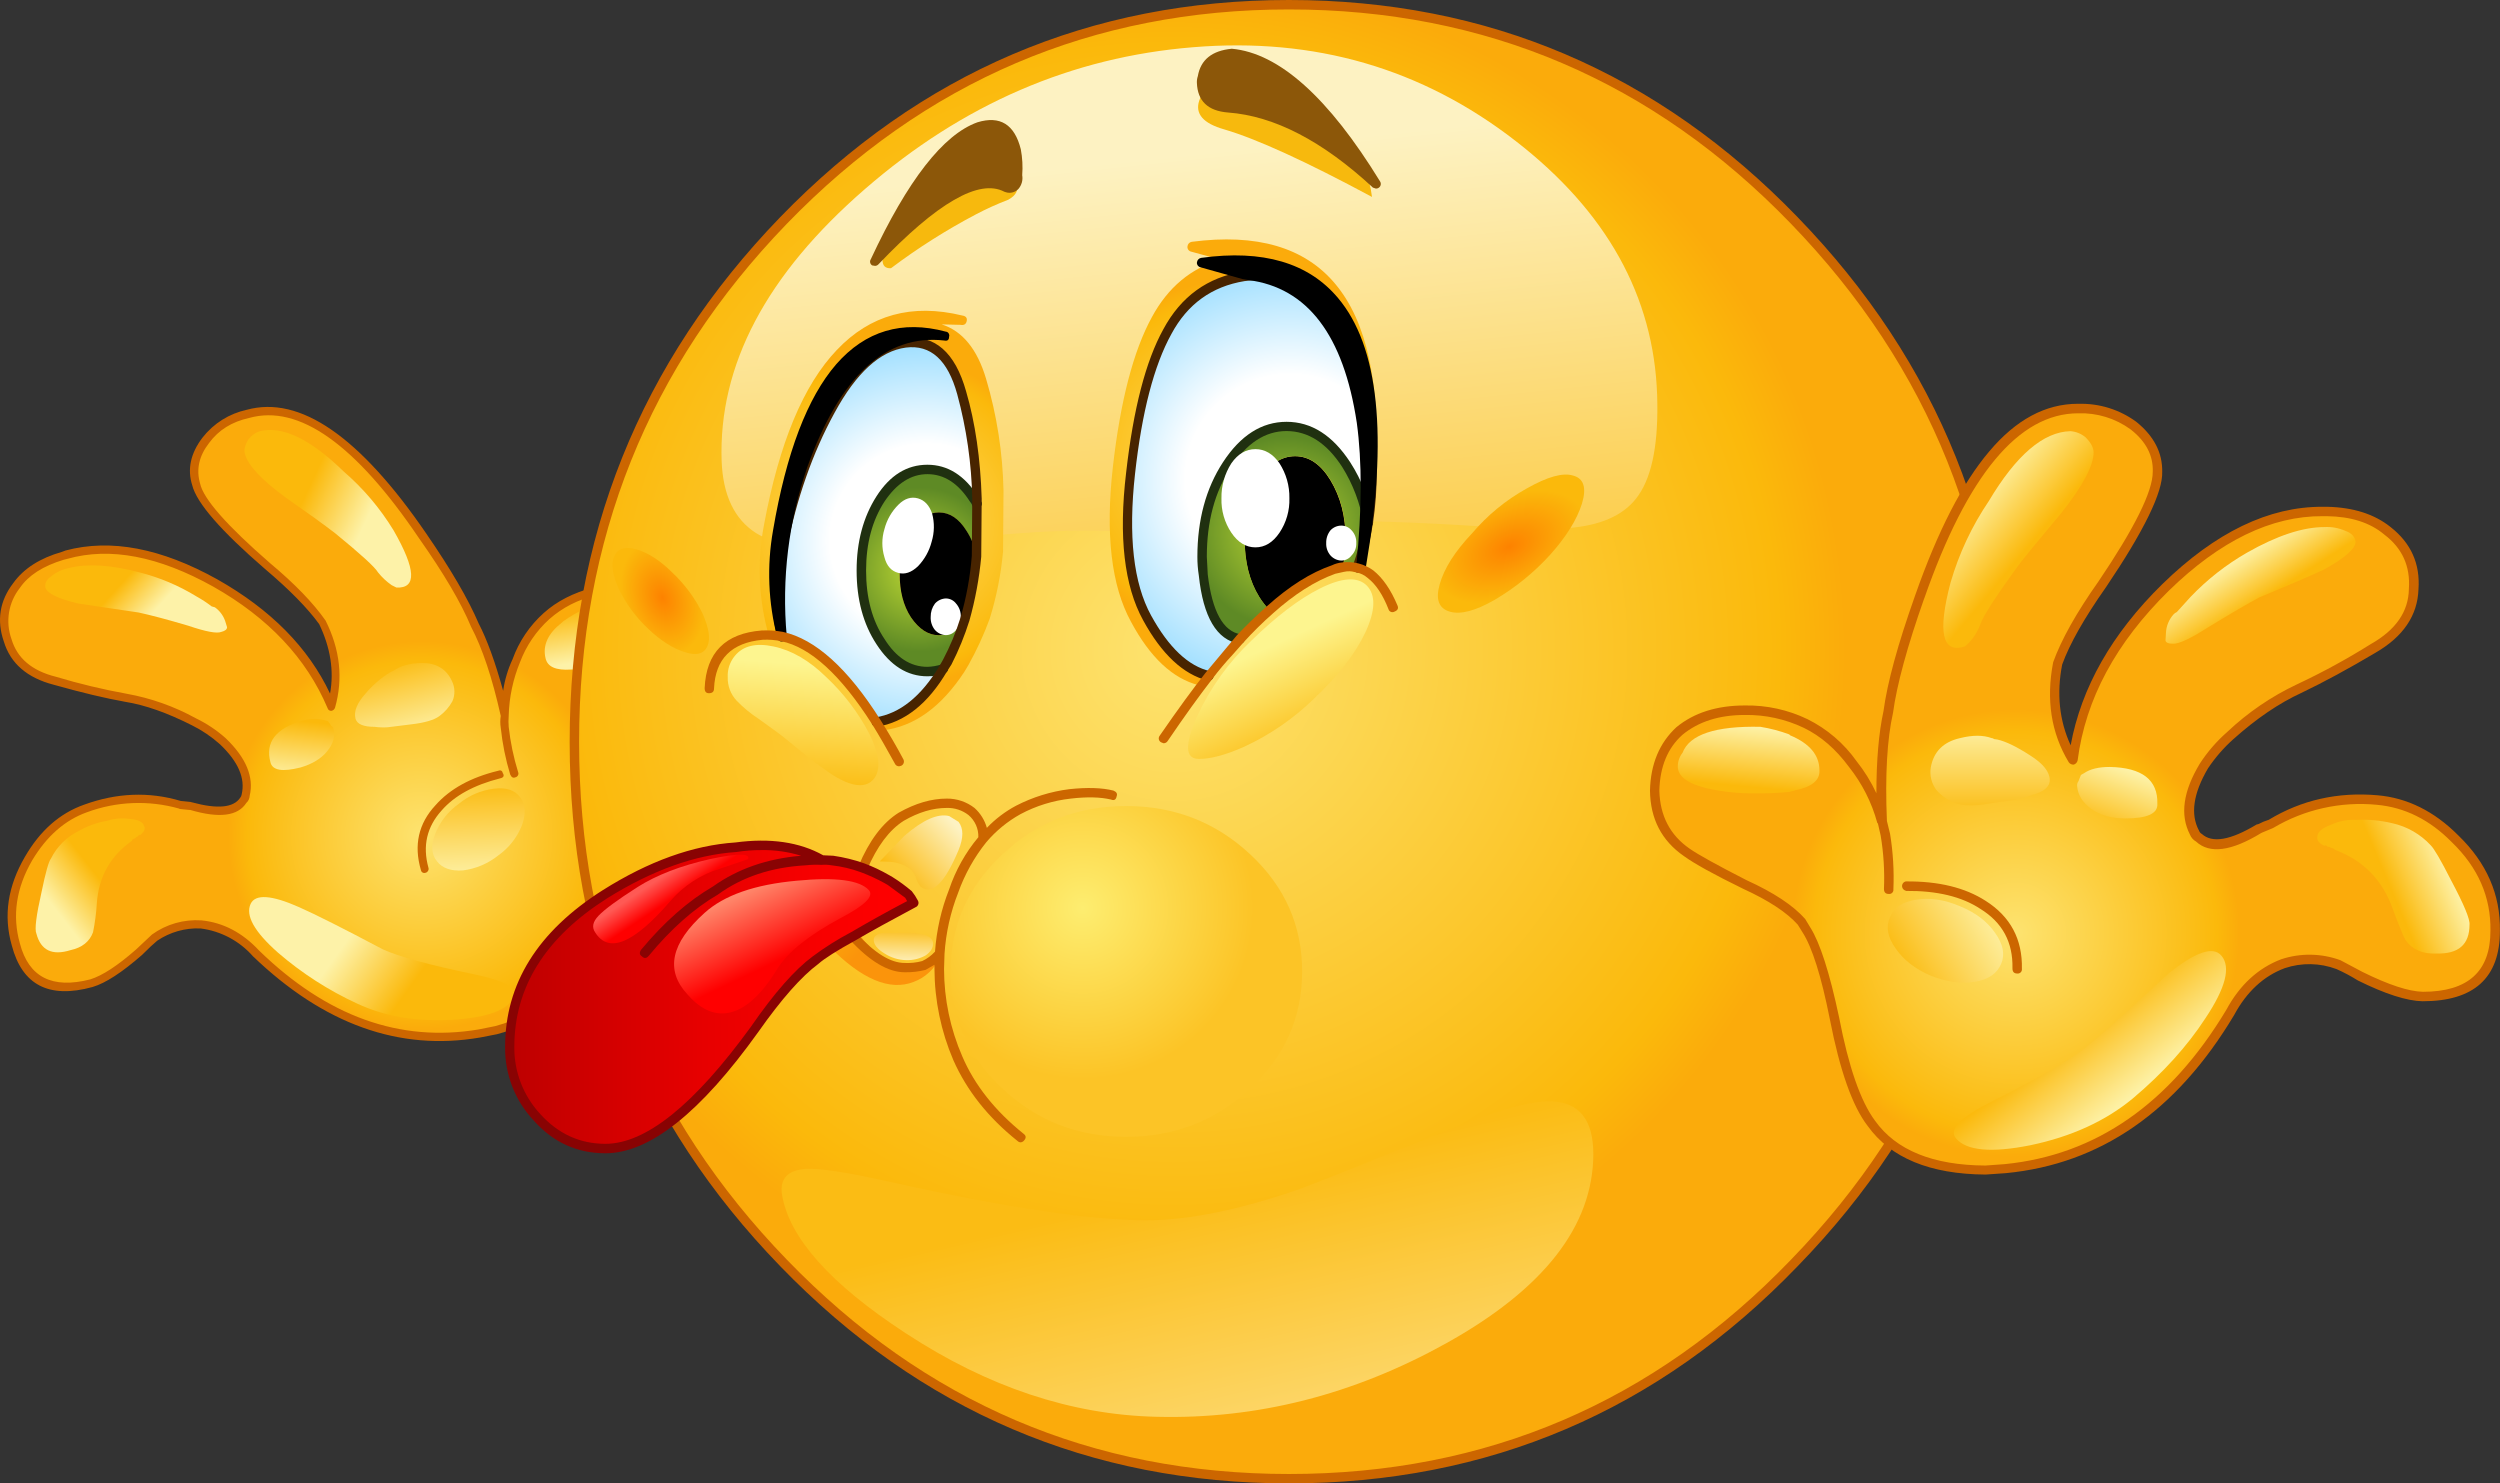 <?xml version="1.0" encoding="iso-8859-1"?>
<!-- Generator: Adobe Illustrator 20.1.0, SVG Export Plug-In . SVG Version: 6.00 Build 0)  -->
<svg version="1.0" id="Layer_1" xmlns="http://www.w3.org/2000/svg" xmlns:xlink="http://www.w3.org/1999/xlink" x="0px" y="0px"
	 viewBox="0 0 974.53 578.24" enable-background="new 0 0 974.53 578.24" xml:space="preserve">
<rect x="0" y="0" width="974.53" height="578.24" fill="#333333" stroke="none"/>
<title>emoji2_0013</title>
<radialGradient id="SVGID_1_" cx="767.324" cy="484.348" r="20.54" gradientTransform="matrix(-3.55 0.95 -0.95 -3.56 3348.56 1320.98)" gradientUnits="userSpaceOnUse">
	<stop  offset="0" style="stop-color:#FDE370"/>
	<stop  offset="0.9" style="stop-color:#FBB90B"/>
	<stop  offset="1" style="stop-color:#FBAB0B"/>
</radialGradient>
<path fill="url(#SVGID_1_)" d="M254.81,231.59c-6.867-3.067-14.533-3.433-23-1.1c-6.949,1.726-13.394,5.066-18.81,9.75
	c-5.303,4.696-9.349,10.643-11.77,17.3c-2.851,6.768-4.411,14.009-4.6,21.35c-3.433-15.093-7.297-26.813-11.59-35.16
	c-3.927-9.453-10.733-21.05-20.42-34.79c-25.147-37.187-47.777-53.08-67.89-47.68c-6.577,1.453-12.436,5.165-16.56,10.49
	c-4.113,5.5-5.387,11.21-3.82,17.13c1.72,6.627,10.98,17.243,27.78,31.85c9.447,7.733,16.623,14.973,21.53,21.72
	c5.393,11.413,6.56,22.413,3.5,33c-8.22-19.64-23.307-35.64-45.26-48c-21.467-12.153-40.8-15.82-58-11l-1.47,0.37
	c-8.34,2.453-14.34,6.32-18,11.6c-4.907,6.38-6.073,13.497-3.5,21.35c2.333,7.733,8.467,13.01,18.4,15.83
	c9.933,2.82,19.133,5.03,27.6,6.63c8.093,1.227,16.987,4.293,26.68,9.2c4.059,2.007,7.832,4.546,11.22,7.55
	c7.48,7.333,10.48,14.39,9,21.17c-0.2,0.746-0.577,1.432-1.1,2c-2.947,4.667-9.753,5.403-20.42,2.21l-4.23-0.55
	c-12-3.433-24.267-2.943-36.8,1.47c-9.073,3.333-16.433,9.837-22.08,19.51c-6.5,11.167-8.167,22.337-5,33.51
	c3.68,14.233,13.493,19.267,29.44,15.1c5.027-1.593,11.22-5.643,18.58-12.15l5.89-5.52c5.306-3.742,11.73-5.559,18.21-5.15
	c8,0.733,15.177,4.477,21.53,11.23c26.98,26,55.98,36.37,87,31.11l6.62-1.1c17.413-4.907,28.453-13.373,33.12-25.4
	c3.187-7.487,4.107-20.007,2.76-37.56c-0.86-14.853-0.37-25.287,1.47-31.3l0.74-2.76c2.947-5.767,8.097-11.533,15.45-17.3
	c7.48-6.627,12.813-11.843,16-15.65c5.64-6.507,7.357-14.173,5.15-23C265.76,240.657,261.31,234.903,254.81,231.59z"/>
<path fill="#CC6600" d="M264.38,272.83c5.887-6.993,7.667-15.153,5.34-24.48c-2.333-8.593-7.057-14.67-14.17-18.23
	c-6.993-3.067-15.087-3.433-24.28-1.1c-7.847,2.087-14.287,5.4-19.32,9.94c-5.476,4.901-9.648,11.087-12.14,18
	c-1.823,3.908-3.063,8.062-3.68,12.33c-3.067-11.167-6.257-19.943-9.57-26.33c-4.047-9.453-10.853-21.12-20.42-35
	c-25.88-37.8-49.183-53.877-69.91-48.23c-6.858,1.482-12.978,5.325-17.29,10.86c-4.667,6.133-6,12.33-4,18.59
	c1.72,6.873,11.163,17.733,28.33,32.58c9.567,8.1,16.62,15.28,21.16,21.54c4.413,9.207,5.823,18.227,4.23,27.06
	c-8.46-17.92-23.127-32.77-44-44.55c-21.833-12.153-41.52-15.897-59.06-11.23l-1.47,0.55c-8.587,2.453-14.903,6.503-18.95,12.15
	c-5.293,6.92-6.53,14.493-3.71,22.72c2.58,8.593,9.09,14.24,19.53,16.94c10.913,3.067,20.173,5.277,27.78,6.63
	c7.727,1.227,16.433,4.293,26.12,9.2c3.928,1.96,7.576,4.435,10.85,7.36c7.113,6.753,9.933,13.257,8.46,19.51
	c-0.043,0.477-0.235,0.929-0.55,1.29c-2.573,3.927-8.83,4.54-18.77,1.84l-0.74-0.18l-3.68-0.37c-12.387-3.68-24.96-3.19-37.72,1.47
	c-9.447,3.333-17.113,10.083-23,20.25c-6.747,11.533-8.463,23.07-5.15,34.61c4.047,15.467,14.533,20.867,31.46,16.2
	c5.027-1.473,11.467-5.647,19.32-12.52c2.573-2.58,4.537-4.42,5.89-5.52c4.982-3.374,10.919-5.054,16.93-4.79
	c7.903,1.009,15.165,4.871,20.42,10.86c27.593,26.507,57.09,37.06,88.49,31.66l6.62-1.29c18.153-4.907,29.62-13.683,34.4-26.33
	c3.067-7.487,4.047-20.19,2.94-38.11c-0.86-14.607-0.37-24.853,1.47-30.74l0.74-2.95c2.573-5.033,7.48-10.493,14.72-16.38
	c8-6.993,13.457-12.27,16.37-15.83 M232.17,232.13c8.22-2.333,15.517-2.027,21.89,0.92c6.133,2.947,10.303,8.347,12.51,16.2
	c2.2,7.495,0.482,15.593-4.57,21.55c-2.573,3.067-7.907,8.16-16,15.28c-7.847,6.507-13.06,12.46-15.64,17.86l-0.92,3.31
	c-2.087,6-2.577,16.553-1.47,31.66c1.107,17.333,0.187,29.607-2.76,36.82c-4.427,11.42-15.163,19.51-32.21,24.27l-6.44,1.29
	c-30.667,5.153-59.183-5.093-85.55-30.74c-6.5-6.993-13.983-10.92-22.45-11.78c-6.887-0.47-13.721,1.483-19.32,5.52L53.17,370
	c-7.233,6.38-13.233,10.307-18,11.78c-14.84,3.807-23.977-0.86-27.41-14c-3.067-10.8-1.473-21.6,4.78-32.4
	c5.64-9.427,12.743-15.673,21.31-18.74c11.503-4.273,24.066-4.788,35.88-1.47l0.37,0.18l3.68,0.37h0.37
	c11.287,3.333,18.583,2.413,21.89-2.76c0.789-0.705,1.255-1.702,1.29-2.76c1.72-7.333-1.407-14.82-9.38-22.46
	c-3.488-3.106-7.393-5.711-11.6-7.74c-8.418-4.64-17.539-7.873-27-9.57c-9.317-1.692-18.531-3.905-27.6-6.63
	c-9.333-2.333-15.097-7.243-17.29-14.73c-2.399-6.745-1.164-14.249,3.27-19.87c3.333-4.907,9.037-8.573,17.11-11l1.47-0.37
	c16.56-4.667,35.51-1.047,56.85,10.86c21.467,12.153,36.307,27.923,44.52,47.31c0.162,0.672,0.779,1.134,1.47,1.1
	c0.701-0.103,1.277-0.608,1.47-1.29c3.187-11.293,1.96-22.583-3.68-33.87c-4.787-6.873-12.023-14.36-21.71-22.46
	C88.41,204.847,79.333,194.523,78,188.51c-1.593-5.52-0.427-10.797,3.5-15.83c3.68-5.033,8.893-8.287,15.64-9.76
	c19.38-5.4,41.457,10.247,66.23,46.94c9.687,13.747,16.433,25.223,20.24,34.43c4.413,8.347,8.277,19.943,11.59,34.79
	c-0.245,1.524-0.245,3.076,0,4.6c0.645,6.18,1.877,12.284,3.68,18.23c0.493,1.107,1.16,1.473,2,1.1
	c0.799-0.145,1.329-0.909,1.185-1.708c-0.018-0.1-0.046-0.198-0.085-0.292c-1.785-5.76-3.017-11.677-3.68-17.67
	c-0.124-1.407-0.124-2.823,0-4.23v-0.21c0.201-7.144,1.699-14.192,4.42-20.8c2.42-6.41,6.331-12.151,11.41-16.75
	c5.131-4.532,11.322-7.696,18-9.2 M196.07,301.55c-0.247-1.107-0.86-1.473-1.84-1.1c-10.667,2.58-18.823,7.06-24.47,13.44
	c-6.62,7.12-8.52,15.527-5.7,25.22c0.077,0.736,0.737,1.27,1.473,1.192c0.126-0.013,0.25-0.044,0.367-0.092
	c0.831-0.204,1.34-1.043,1.136-1.874c-0.01-0.042-0.023-0.084-0.036-0.126c-2.333-8.467-0.617-15.893,5.15-22.28
	c5.027-5.767,12.63-9.94,22.81-12.52c1.267-0.273,1.653-0.893,1.16-1.86L196.07,301.55z"/>
<linearGradient id="SVGID_2_" gradientUnits="userSpaceOnUse" x1="759.995" y1="555.375" x2="757.745" y2="546.975" gradientTransform="matrix(3.68 0 0 3.68 -2635.33 -1756.09)">
	<stop  offset="0" style="stop-color:#FDF2A8"/>
	<stop  offset="1" style="stop-color:#FBB90B"/>
</linearGradient>
<path fill="url(#SVGID_2_)" d="M153.81,261.23l-1.84,0.92c-3.528,2.196-6.693,4.929-9.38,8.1c-3.433,3.807-4.767,7.12-4,9.94
	c0.613,2.087,3.067,3.13,7.36,3.13c1.707,0.227,3.432,0.287,5.15,0.18l8.83-1.1c5.52-0.613,9.323-1.717,11.41-3.31
	c2.055-1.525,3.76-3.472,5-5.71c1.119-2.536,1.053-5.438-0.18-7.92c-2.207-4.787-6.207-7.12-12-7
	C159.713,258.587,156.263,259.51,153.81,261.23z"/>
<linearGradient id="SVGID_3_" gradientUnits="userSpaceOnUse" x1="780.437" y1="546.816" x2="779.487" y2="541.286" gradientTransform="matrix(3.68 0 0 3.68 -2635.33 -1756.09)">
	<stop  offset="0" style="stop-color:#FDF2A8"/>
	<stop  offset="1" style="stop-color:#FBB90B"/>
</linearGradient>
<path fill="url(#SVGID_3_)" d="M222.61,261h1.84c2.453-0.367,6.257-1.227,11.41-2.58c5.287-1.41,10.406-3.384,15.27-5.89
	c5.767-3.333,8.22-6.523,7.36-9.57c-0.402-1.638-1.382-3.077-2.76-4.05c-3.8-5.28-13-5.833-27.6-1.66
	c-3.055,1.351-5.955,3.027-8.65,5l-0.37,0.37c-5.52,4.293-7.667,8.96-6.44,14C213.41,259.94,216.723,261.4,222.61,261z"/>
<linearGradient id="SVGID_4_" gradientUnits="userSpaceOnUse" x1="747.678" y1="559.816" x2="748.308" y2="553.615" gradientTransform="matrix(3.68 0 0 3.68 -2635.33 -1756.09)">
	<stop  offset="0" style="stop-color:#FDF2A8"/>
	<stop  offset="1" style="stop-color:#FBB90B"/>
</linearGradient>
<path fill="url(#SVGID_4_)" d="M117.2,299.15c4.54-1.333,7.973-3.42,10.3-6.26c2.327-2.84,3.187-5.663,2.58-8.47
	c-0.067-0.604-0.406-1.145-0.92-1.47c-0.733-1.107-1.163-1.72-1.29-1.84l-1.29-0.37c-2.906-0.734-5.956-0.672-8.83,0.18
	c-10.3,3.067-14.41,8.467-12.33,16.2C106.153,300.313,110.08,300.99,117.2,299.15z"/>
<linearGradient id="SVGID_5_" gradientUnits="userSpaceOnUse" x1="754.893" y1="532.395" x2="748.563" y2="529.465" gradientTransform="matrix(3.68 0 0 3.68 -2635.33 -1756.09)">
	<stop  offset="0" style="stop-color:#FDF2A8"/>
	<stop  offset="1" style="stop-color:#FBB90B"/>
</linearGradient>
<path fill="url(#SVGID_5_)" d="M96.77,171.39c-1.333,2.207-1.763,4.047-1.29,5.52c1.107,4.42,6.44,10.127,16,17.12
	c8.46,5.893,14.837,10.497,19.13,13.81c9.933,8.1,15.513,13.193,16.74,15.28c1.53,1.915,3.329,3.599,5.34,5l1.84,0.92
	c8,0.367,7.633-7.06-1.1-22.28c-5.26-8.637-11.839-16.398-19.5-23c-13-12.667-23.917-17.883-32.75-15.65
	C99.409,168.726,97.87,169.871,96.77,171.39z"/>
<linearGradient id="SVGID_6_" gradientUnits="userSpaceOnUse" x1="732.01" y1="542.458" x2="728.63" y2="539.388" gradientTransform="matrix(3.68 0 0 3.68 -2635.33 -1756.09)">
	<stop  offset="0" style="stop-color:#FDF2A8"/>
	<stop  offset="1" style="stop-color:#FBB90B"/>
</linearGradient>
<path fill="url(#SVGID_6_)" d="M20.06,224.59c-1.84,1.227-2.637,2.7-2.39,4.42c0.733,2.333,5.027,4.42,12.88,6.26l23.55,3.5
	c5.027,1.107,11.467,2.823,19.32,5.15c6.867,2.333,11.16,3.13,12.88,2.39c1.473-0.367,2.21-0.98,2.21-1.84l-0.74-2.39
	c-0.745-2.153-2.143-4.02-4-5.34l-1.29-0.37c-1.858-1.443-3.828-2.738-5.89-3.87c-6.902-4.239-14.407-7.405-22.26-9.39
	c-11.16-2.947-20.36-3.5-27.6-1.66C24.28,221.926,21.988,223.005,20.06,224.59z"/>
<linearGradient id="SVGID_7_" gradientUnits="userSpaceOnUse" x1="721.873" y1="573.375" x2="726.343" y2="569.895" gradientTransform="matrix(3.68 0 0 3.68 -2635.33 -1756.09)">
	<stop  offset="0" style="stop-color:#FDF2A8"/>
	<stop  offset="1" style="stop-color:#FBB90B"/>
</linearGradient>
<path fill="url(#SVGID_7_)" d="M50.41,319.22c-2.902-0.418-5.861-0.165-8.65,0.74c-3.95,0.67-7.749,2.038-11.22,4.04
	c-4.629,2.297-8.377,6.049-10.67,10.68c-0.86,0.98-2.087,5.337-3.68,13.07c-2.087,9.207-2.753,14.607-2,16.2
	c1.72,6.507,6.137,8.653,13.25,6.44c4.54-0.98,7.483-3.313,8.83-7c0.751-3.705,1.242-7.457,1.47-11.23
	c0.733-10.433,5.333-18.593,13.8-24.48l-0.18-0.18l0.74-0.55l0.55-0.18l0.55-0.55c0.347,0.019,0.658-0.212,0.74-0.55
	c0.367-0.247,0.613-0.307,0.74-0.18c1.593-1.333,2.083-2.5,1.47-3.5C55.757,320.39,53.843,319.467,50.41,319.22z"/>
<linearGradient id="SVGID_8_" gradientUnits="userSpaceOnUse" x1="766.967" y1="570.347" x2="766.647" y2="559.897" gradientTransform="matrix(3.68 0 0 3.68 -2635.33 -1756.09)">
	<stop  offset="0" style="stop-color:#FDF2A8"/>
	<stop  offset="1" style="stop-color:#FBB90B"/>
</linearGradient>
<path fill="url(#SVGID_8_)" d="M169.63,325.11c-1.72,4.42-1.473,7.98,0.74,10.68c2.087,2.667,5.46,3.833,10.12,3.5
	c5.055-0.654,9.831-2.693,13.8-5.89c4.154-2.942,7.352-7.038,9.2-11.78c1.593-4.42,1.347-8.04-0.74-10.86
	c-2.087-2.82-5.52-3.923-10.3-3.31c-5.002,0.637-9.722,2.679-13.61,5.89C174.684,316.277,171.482,320.37,169.63,325.11z"/>
<linearGradient id="SVGID_9_" gradientUnits="userSpaceOnUse" x1="753.049" y1="576.559" x2="759.829" y2="581.409" gradientTransform="matrix(3.68 0 0 3.68 -2635.33 -1756.09)">
	<stop  offset="0" style="stop-color:#FDF2A8"/>
	<stop  offset="1" style="stop-color:#FBB90B"/>
</linearGradient>
<path fill="url(#SVGID_9_)" d="M116.64,353.64c-10.793-4.787-17.11-5.217-18.95-1.29c-2.087,4.54,1.47,10.873,10.67,19
	c9.321,8.042,19.726,14.734,30.91,19.88c10.793,5.033,23.243,7.12,37.35,6.26c13.493-0.86,21.403-3.807,23.73-8.84
	c1.593-3.433-3.557-6.38-15.45-8.84c-17.66-3.68-29.557-6.933-35.69-9.76C133.877,361.937,123.02,356.467,116.64,353.64z"/>
<radialGradient id="SVGID_10_" cx="451.245" cy="442.696" r="71.29" gradientTransform="matrix(3.68 0 0 -3.68 -1203.26 1882.4)" gradientUnits="userSpaceOnUse">
	<stop  offset="0" style="stop-color:#FDE370"/>
	<stop  offset="0.9" style="stop-color:#FBB90B"/>
	<stop  offset="1" style="stop-color:#FBAB0B"/>
</radialGradient>
<path fill="url(#SVGID_10_)" d="M502.44,1.84c-76.9,0-142.567,28.043-197,84.13c-54.333,56.207-81.5,123.953-81.5,203.24
	c0,79.407,27.167,147.093,81.5,203.06c54.46,56.087,120.127,84.13,197,84.13c77.147,0,142.813-28.043,197-84.13
	c54.46-55.967,81.69-123.653,81.69-203.06c0-79.28-27.23-147.027-81.69-203.24C645.227,29.883,579.56,1.84,502.44,1.84
	 M523.44,221.1c-1.253,0.189-2.485,0.497-3.68,0.92c-7.84,2.7-16.127,7.977-24.86,15.83c-4.1,3.491-7.971,7.242-11.59,11.23
	l-12.14,14.36c-9.2-2.207-17.173-9.753-23.92-22.64c-7.113-12.887-9.26-31.663-6.44-56.33c2.793-24.8,7.523-43.213,14.19-55.24
	c6.62-12.273,16.553-19.453,29.8-21.54c13.247-1.967,24.913,4.6,35,19.7c10.06,15.22,15.09,33.997,15.09,56.33
	c-0.019,6.653-0.511,13.296-1.47,19.88c-0.834,6.032-2.316,11.956-4.42,17.67c-1.799-0.505-3.692-0.566-5.52-0.18 M323.62,160
	c8.833-16.32,18.583-25.097,29.25-26.33c10.667-1.473,18.027,5.03,22.08,19.51c3.433,12,5.397,25.747,5.89,41.24l-0.18,22.46
	c-0.638,8.289-2.119,16.491-4.42,24.48c-1.872,5.765-4.213,11.367-7,16.75l-1.47,2.58c-7.333,12.393-16.04,19.327-26.12,20.8
	c-12.513-19.64-24.78-30.747-36.8-33.32c-2.573-9.94-2.633-21.293-0.18-34.06C308.206,195.217,314.596,176.971,323.62,160z"/>
<linearGradient id="SVGID_11_" gradientUnits="userSpaceOnUse" x1="803.011" y1="571.839" x2="808.411" y2="576.789" gradientTransform="matrix(3.68 0 0 3.68 -2635.33 -1756.09)">
	<stop  offset="0" style="stop-color:#FBB90B"/>
	<stop  offset="1" style="stop-color:#FB940B"/>
</linearGradient>
<path fill="url(#SVGID_11_)" d="M339.81,370.58l-10.3-13.44l-6.44,11.6c12.753,13.007,23.793,17.673,33.12,14
	c4.48-1.672,8.118-5.047,10.12-9.39C357.223,379.237,348.39,378.313,339.81,370.58z"/>
<linearGradient id="SVGID_12_" gradientUnits="userSpaceOnUse" x1="839.08" y1="493.872" x2="846.5" y2="563.472" gradientTransform="matrix(3.68 0 0 3.68 -2635.33 -1756.09)">
	<stop  offset="0" style="stop-color:#FDF2C2"/>
	<stop  offset="1" style="stop-color:#FBB90B"/>
</linearGradient>
<path fill="url(#SVGID_12_)" d="M569.59,204.71c21.953,1.473,36.62,1.78,44,0.92c12-1.333,20.4-5.567,25.2-12.7
	c5.4-7.853,7.793-20.853,7.18-39c-1.333-38.54-19.73-71.54-55.19-99c-36.447-28.273-78.343-40.447-125.69-36.52
	c-47.22,3.807-89.84,22.217-127.86,55.23c-38.513,33.38-57.157,68.713-55.93,106c0.493,13.38,4.97,22.77,13.43,28.17
	c7.233,4.42,18.273,6.507,33.12,6.26c6.867-0.12,22.2-1.47,46-4.05c21.707-2.333,39.183-3.377,52.43-3.13
	c8.833,0.247,22.14-0.183,39.92-1.29c22.447-1.473,35.937-2.27,40.47-2.39C523.35,202.737,544.323,203.237,569.59,204.71z"/>
<radialGradient id="SVGID_13_" cx="451.245" cy="446.886" r="20.1" gradientTransform="matrix(3.68 0 0 -3.52 -1175.85 1752.46)" gradientUnits="userSpaceOnUse">
	<stop  offset="0" style="stop-color:#FDE370"/>
	<stop  offset="0.9" style="stop-color:#FBB90B"/>
	<stop  offset="1" style="stop-color:#FBAB0B"/>
</radialGradient>
<path fill="url(#SVGID_13_)" d="M536.29,182.44c1.72-33.26-3.553-57.193-15.82-71.8c-11.9-14.233-30.543-19.693-55.93-16.38
	c-0.912,0.155-1.599,0.916-1.66,1.84c-0.096,0.945,0.539,1.81,1.47,2l11.41,3.13c-11.527,3.333-20.42,10.76-26.68,22.28
	c-7.233,13.133-12.323,32.647-15.27,58.54c-2.947,26.14-0.613,46.207,7,60.2c7.48,14,16.31,22.283,26.49,24.85h0.37
	c0.927,0.033,1.755-0.576,2-1.47c0.107-0.749-0.171-1.501-0.74-2l10.12-12l1.1,0.37h0.18c1.002,0.066,1.88-0.663,2-1.66
	c-0.031-0.593-0.221-1.166-0.55-1.66c3.311-3.682,6.877-7.127,10.67-10.31c9.2-8.22,17.907-13.803,26.12-16.75
	c1.195-0.423,2.427-0.731,3.68-0.92c1.331-0.12,2.669-0.12,4,0c-0.273,0.811,0.163,1.69,0.974,1.964
	c0.041,0.014,0.083,0.026,0.126,0.036c0.705,0.393,1.595,0.148,2-0.55l0.18,0.18h0.18c1.002,0.066,1.88-0.663,2-1.66l2.76-18
	C535.472,195.968,536.08,189.213,536.29,182.44z"/>
<radialGradient id="SVGID_14_" cx="451.245" cy="451.486" r="19.46" gradientTransform="matrix(3.68 0 0 -3.37 -1316.59 1724.91)" gradientUnits="userSpaceOnUse">
	<stop  offset="0" style="stop-color:#FDE370"/>
	<stop  offset="0.9" style="stop-color:#FBB90B"/>
	<stop  offset="1" style="stop-color:#FBAB0B"/>
</radialGradient>
<path fill="url(#SVGID_14_)" d="M303.38,249.26l0.37-0.74l0.18-0.18c12.88,3.333,25.88,14.257,39,32.77
	c-0.747,0.2-1.19,0.968-0.99,1.715c0.016,0.06,0.036,0.118,0.06,0.175c0.12,0.997,0.998,1.726,2,1.66h0.37
	c12-1.473,22.487-9.02,31.46-22.64l1.66-2.76c3.228-5.773,5.997-11.792,8.28-18c2.668-8.544,4.421-17.346,5.23-26.26l0.18-23.75
	c-0.306-14.783-2.596-29.457-6.81-43.63c-3.433-11.533-9.197-18.59-17.29-21.17l7.36,0.18c1.333,0.247,2.13-0.243,2.39-1.47
	s-0.307-1.947-1.7-2.16c-19.627-4.787-35.94-0.307-48.94,13.44c-13,13.62-22.443,36.263-28.33,67.93
	c-2.857,14.616-2.171,29.704,2,44L303.38,249.26z"/>
<linearGradient id="SVGID_15_" gradientUnits="userSpaceOnUse" x1="849.122" y1="632.101" x2="842.372" y2="602.951" gradientTransform="matrix(3.68 0 0 3.68 -2635.33 -1756.09)">
	<stop  offset="0" style="stop-color:#FDDA75"/>
	<stop  offset="0.84" style="stop-color:#FBC124"/>
	<stop  offset="1" style="stop-color:#FBBC14"/>
</linearGradient>
<path fill="url(#SVGID_15_)" d="M304.85,465.76c2.82,16.813,18.887,34.793,48.2,53.94c32,20.987,64.627,31.847,97.88,32.58
	c39,0.98,76.53-8.53,112.59-28.53c38.267-21.233,57.46-45.84,57.58-73.82c0-13.38-5.457-20.253-16.37-20.62
	c-8.093-0.247-22.013,3.68-41.76,11.78c-33.853,13.62-52.68,21.107-56.48,22.46c-23.333,8.1-43.333,12.15-60,12.15
	c-22.32-0.12-56.233-5.273-101.74-15.46c-15.087-3.333-25.267-4.867-30.54-4.6C306.99,456.127,303.87,459.5,304.85,465.76z"/>
<path d="M524.52,210.05c0-8.713-1.963-16.323-5.89-22.83c-3.8-6.26-8.4-9.39-13.8-9.39c-5.4,0-10.067,3.13-14,9.39
	c-3.8,6.38-5.7,13.99-5.7,22.83c0,8.96,1.9,16.507,5.7,22.64c1.151,1.851,2.492,3.577,4,5.15c8.78-7.847,17.08-13.127,24.9-15.84
	c1.195-0.423,2.427-0.731,3.68-0.92C524.167,217.453,524.539,213.755,524.52,210.05z"/>
<radialGradient id="SVGID_16_" cx="451.245" cy="442.696" r="24.11" gradientTransform="matrix(3.68 0 0 -3.68 -1157.63 1815.94)" gradientUnits="userSpaceOnUse">
	<stop  offset="0.46" style="stop-color:#FFFFFF"/>
	<stop  offset="1" style="stop-color:#94DBFF"/>
</radialGradient>
<path fill="url(#SVGID_16_)" d="M534.82,183.73c0-22.333-5.03-41.11-15.09-56.33c-10.06-15.093-21.727-21.66-35-19.7
	c-13.247,2.087-23.18,9.267-29.8,21.54c-6.62,12-11.343,30.41-14.17,55.23c-2.82,24.667-0.673,43.443,6.44,56.33
	c6.747,12.887,14.72,20.433,23.92,22.64l12.14-14.36c-7.847-1.227-12.63-9.56-14.35-25l-0.37-7c0-14.113,3.19-26.08,9.57-35.9
	c6.5-9.94,14.287-14.91,23.36-14.91s16.8,4.97,23.18,14.91c4.331,6.846,7.27,14.478,8.65,22.46
	C534.277,197.048,534.785,190.394,534.82,183.73z"/>
<radialGradient id="SVGID_17_" cx="451.245" cy="442.696" r="10.09" gradientTransform="matrix(3.68 0 0 -3.68 -1159.47 1836.37)" gradientUnits="userSpaceOnUse">
	<stop  offset="0" style="stop-color:#BFD933"/>
	<stop  offset="1" style="stop-color:#5E8A25"/>
</radialGradient>
<path fill="url(#SVGID_17_)" d="M533.35,203.61c-1.38-7.982-4.319-15.614-8.65-22.46c-6.38-9.94-14.107-14.91-23.18-14.91
	c-9.073,0-16.86,4.97-23.36,14.91c-6.38,9.82-9.57,21.787-9.57,35.9l0.37,7c1.72,15.467,6.503,23.8,14.35,25
	c3.619-3.988,7.49-7.739,11.59-11.23c-1.508-1.573-2.849-3.299-4-5.15c-3.8-6.133-5.7-13.68-5.7-22.64c0-8.833,1.9-16.443,5.7-22.83
	c3.927-6.26,8.593-9.39,14-9.39c5.407,0,10.007,3.13,13.8,9.39c3.927,6.507,5.89,14.117,5.89,22.83c0.02,3.695-0.349,7.382-1.1,11
	c1.828-0.386,3.721-0.325,5.52,0.18C531.082,215.515,532.537,209.615,533.35,203.61z"/>
<radialGradient id="SVGID_18_" cx="451.245" cy="442.696" r="8.71" gradientTransform="matrix(3.68 0 0 -3.68 -1302.05 1851.1)" gradientUnits="userSpaceOnUse">
	<stop  offset="0" style="stop-color:#BFD933"/>
	<stop  offset="1" style="stop-color:#5E8A25"/>
</radialGradient>
<path fill="url(#SVGID_18_)" d="M355.08,206.74c3.187-4.667,6.803-7,10.85-7c4.173,0,7.73,2.333,10.67,7
	c2.038,3.054,3.401,6.508,4,10.13l0.18-20.62l-1.1-1.84c-4.993-7.607-11.047-11.41-18.16-11.41s-13.187,3.8-18.22,11.4
	c-5.027,7.853-7.54,17.187-7.54,28c0,10.92,2.513,20.187,7.54,27.8c5.027,7.733,11.097,11.6,18.21,11.6
	c2.136,0.015,4.257-0.358,6.26-1.1l1.47-2.58c2.787-5.383,5.128-10.985,7-16.75c-2.947,4.173-6.38,6.26-10.3,6.26
	c-4.047,0-7.663-2.333-10.85-7c-2.947-4.54-4.42-10.187-4.42-16.94C350.663,217.05,352.133,211.4,355.08,206.74z"/>
<path d="M355.08,240.61c3.187,4.667,6.803,7,10.85,7c3.927,0,7.36-2.087,10.3-6.26c2.301-7.989,3.782-16.191,4.42-24.48
	c-0.599-3.622-1.962-7.076-4-10.13c-2.947-4.667-6.503-7-10.67-7c-4.047,0-7.663,2.333-10.85,7c-2.947,4.667-4.42,10.313-4.42,16.94
	C350.677,230.427,352.133,236.07,355.08,240.61z"/>
<radialGradient id="SVGID_19_" cx="451.245" cy="442.696" r="22.26" gradientTransform="matrix(3.68 0 0 -3.68 -1299.29 1839.87)" gradientUnits="userSpaceOnUse">
	<stop  offset="0.46" style="stop-color:#FFFFFF"/>
	<stop  offset="1" style="stop-color:#94DBFF"/>
</radialGradient>
<path fill="url(#SVGID_19_)" d="M343.3,194.4c5.027-7.6,11.1-11.4,18.22-11.4s13.19,3.803,18.21,11.41l1.1,1.84v-1.85
	c-0.493-15.467-2.457-29.213-5.89-41.24c-4.047-14.48-11.407-20.983-22.08-19.51c-10.667,1.227-20.417,10.003-29.25,26.33
	c-9.025,16.975-15.415,35.223-18.95,54.12c-2.453,12.767-2.393,24.12,0.18,34.06c12,2.58,24.267,13.687,36.8,33.32
	c10.06-1.473,18.767-8.407,26.12-20.8c-2.003,0.742-4.124,1.115-6.26,1.1c-7.113,0-13.183-3.867-18.21-11.6
	c-5.027-7.607-7.54-16.873-7.54-27.8C335.757,211.58,338.273,202.253,343.3,194.4z"/>
<path fill="#203010" d="M523.23,182.07c4.179,6.692,6.993,14.145,8.28,21.93c0.145,1.028,1.096,1.744,2.125,1.599
	c1.028-0.145,1.744-1.096,1.599-2.125c-0.01-0.072-0.025-0.144-0.043-0.214c-1.321-8.195-4.327-16.027-8.83-23
	c-6.867-10.553-15.147-15.83-24.84-15.83c-9.693,0-17.973,5.277-24.84,15.83c-6.62,10.187-9.93,22.46-9.93,36.82
	c-0.005,2.404,0.179,4.805,0.55,7.18c1.72,16.32,6.993,25.217,15.82,26.69h0.18c0.902,0.063,1.702-0.576,1.84-1.47
	c0.305-0.864-0.148-1.813-1.013-2.118c-0.147-0.052-0.301-0.083-0.457-0.092c-6.867-1.107-11.16-8.9-12.88-23.38l-0.36-6.89
	c0-13.747,3.127-25.343,9.38-34.79c6.133-9.453,13.37-14.18,21.71-14.18C509.987,168.063,517.223,172.743,523.23,182.07z"/>
<path fill="#482400" d="M536.66,183.73c0-22.827-5.09-41.91-15.27-57.25c-10.427-15.833-22.693-22.707-36.8-20.62
	c-13.86,2.207-24.223,9.693-31.09,22.46c-6.867,12.393-11.71,31.06-14.53,56c-2.947,24.913-0.74,44.06,6.62,57.44
	c7.233,13.253,15.633,21.107,25.2,23.56h0.37c0.902,0.063,1.702-0.576,1.84-1.47c0.258-0.96-0.312-1.947-1.272-2.205
	c-0.006-0.002-0.012-0.003-0.018-0.005c-8.46-1.967-16.127-9.207-23-21.72c-6.873-12.513-8.96-30.923-6.26-55.23
	c2.667-24.053,7.39-42.217,14.17-54.49c6.253-11.66,15.76-18.533,28.52-20.62c12.513-1.84,23.553,4.493,33.12,19
	c9.827,14.793,14.74,33.177,14.74,55.15c0.022,6.595-0.47,13.181-1.47,19.7c-0.826,5.894-2.243,11.69-4.23,17.3
	c-0.122,0.482-0.122,0.988,0,1.47c0.258,0.378,0.652,0.643,1.1,0.74c0.724,0.466,1.69,0.257,2.156-0.467
	c0.123-0.191,0.203-0.407,0.234-0.633c2.016-5.854,3.495-11.878,4.42-18C536.215,197.184,536.699,190.461,536.66,183.73z"/>
<path fill="#CC6600" d="M502.44,0c-77.513,0-143.623,28.227-198.33,84.68c-54.7,56.58-82.05,124.757-82.05,204.53
	s27.35,147.887,82.05,204.34c54.593,56.46,120.703,84.69,198.33,84.69c77.88,0,143.99-28.227,198.33-84.68
	C755.59,437.227,783,369.11,783,289.21c0-79.773-27.413-147.95-82.24-204.53C646.187,28.227,580.08,0,502.44,0 M306.69,87.26
	C360.657,31.54,425.907,3.68,502.44,3.68c76.667,0,141.917,27.86,195.75,83.58c54.087,55.967,81.13,123.3,81.13,202
	S752.277,435.207,698.19,491c-53.6,55.72-118.85,83.58-195.75,83.58c-76.667,0-141.917-27.86-195.75-83.58
	c-53.967-55.72-80.95-122.977-80.95-201.77S252.723,143.113,306.69,87.26z"/>
<path d="M532.43,221.1c8.707-51.053,5.09-86.03-10.85-104.93c-11.527-13.747-29.31-18.963-53.35-15.65
	c-0.912,0.155-1.599,0.916-1.66,1.84c-0.065,0.889,0.552,1.684,1.43,1.84l16.37,4.6l2.21,0.37c23.06,2.947,37.163,21.48,42.31,55.6
	c2.087,15.22,2.027,33.813-0.18,55.78c-0.066,1.002,0.663,1.88,1.66,2h0.18C531.46,222.636,532.282,222.002,532.43,221.1z"/>
<path fill="#FFFFFF" d="M502.62,194.22c0.095-4.823-1.249-9.564-3.86-13.62c-2.573-3.68-5.7-5.52-9.38-5.52s-6.807,1.84-9.38,5.52
	c-2.612,4.056-3.955,8.797-3.86,13.62c-0.149,4.773,1.2,9.473,3.86,13.44c2.573,3.807,5.7,5.71,9.38,5.71s6.807-1.903,9.38-5.71
	C501.419,203.693,502.769,198.993,502.62,194.22z"/>
<path fill="#FFFFFF" d="M522.86,218.52c1.574,0,3.056-0.741,4-2c1.246-1.275,1.912-3.008,1.84-4.79c0.102-1.849-0.564-3.658-1.84-5
	c-0.998-1.171-2.461-1.844-4-1.84c-1.604,0.003-3.134,0.669-4.23,1.84c-1.132,1.415-1.721,3.189-1.66,5
	c-0.076,1.75,0.518,3.462,1.66,4.79C519.711,217.732,521.237,218.453,522.86,218.52z"/>
<path fill="#FFFFFF" d="M363.17,211.16c1.087-3.578,1.149-7.389,0.18-11c-1.107-3.193-2.947-5.157-5.52-5.89
	c-2.667-0.733-5.18,0.063-7.54,2.39c-2.677,2.628-4.586,5.937-5.52,9.57c-1.097,3.585-1.097,7.415,0,11
	c0.86,3.333,2.64,5.36,5.34,6.08c2.573,0.733,5.15-0.127,7.73-2.58C360.415,218.055,362.252,214.758,363.17,211.16z"/>
<path fill="#FFFFFF" d="M362.8,240.43c-0.113,1.864,0.48,3.703,1.66,5.15c1.081,1.212,2.607,1.933,4.23,2c1.574,0,3.056-0.741,4-2
	c1.286-1.396,1.95-3.255,1.84-5.15c0.07-1.889-0.589-3.733-1.84-5.15c-0.944-1.259-2.426-2-4-2c-1.623,0.067-3.149,0.788-4.23,2
	C363.351,236.765,362.767,238.577,362.8,240.43z"/>
<path fill="#CC6600" d="M520.47,223.67l3.31-0.74c1.58-0.381,3.234-0.319,4.78,0.18c1.711,0.288,3.306,1.054,4.6,2.21
	c3.187,2.453,5.883,6.503,8.09,12.15c0.24,0.85,1.125,1.345,1.975,1.104c0.146-0.041,0.286-0.103,0.415-0.184
	c1.227-0.493,1.593-1.29,1.1-2.39c-2.573-6.133-5.7-10.673-9.38-13.62c-3.496-2.56-7.842-3.681-12.14-3.13
	c-1.388,0.124-2.743,0.497-4,1.1c-8.22,2.82-16.683,8.153-25.39,16c-4.413,3.927-8.337,7.73-11.77,11.41l-12.14,14.54
	c-4.78,6-10.73,14.16-17.85,24.48c-0.589,0.731-0.474,1.801,0.258,2.39c0.091,0.073,0.189,0.137,0.292,0.19l0.92,0.37
	c0.683,0.031,1.325-0.325,1.66-0.92c6.5-9.573,12.327-17.673,17.48-24.3c2.416-3.198,4.996-6.269,7.73-9.2l4.42-5
	c3.592-3.952,7.401-7.702,11.41-11.23C504.547,231.633,512.623,226.497,520.47,223.67z"/>
<path fill="#CC6600" d="M417.44,311.3c6.253-0.733,11.467-0.61,15.64,0.37c1.227,0.493,1.963,0.063,2.21-1.29
	c0.367-0.98-0.063-1.717-1.29-2.21c-4.413-1.107-10.117-1.29-17.11-0.55c-7.254,0.91-14.292,3.09-20.79,6.44
	c-4.241,2.255-8.094,5.175-11.41,8.65c-0.83-2.977-2.487-5.658-4.78-7.73c-3.095-2.421-6.921-3.719-10.85-3.68
	c-6,0-12.257,1.84-18.77,5.52c-6.253,3.927-11.467,10.86-15.64,20.8c-0.613,1.107-0.307,1.903,0.92,2.39
	c1.227,0.487,2.023,0.18,2.39-0.92c3.927-9.207,8.71-15.59,14.35-19.15c5.767-3.333,11.347-5,16.74-5
	c3.054-0.084,6.043,0.891,8.46,2.76c2.544,2.14,3.966,5.328,3.86,8.65c-5.02,6-8.876,12.885-11.37,20.3
	c-3.075,7.769-4.937,15.965-5.52,24.3c-1.408,1.544-3.107,2.794-5,3.68c-2.218,0.6-4.515,0.849-6.81,0.74
	c-5.52,0-11.777-3.867-18.77-11.6c-0.606-0.809-1.754-0.972-2.562-0.366c-0.809,0.606-0.972,1.753-0.366,2.562
	c0.051,0.068,0.107,0.133,0.168,0.194C339,374.72,346.18,379,352.68,379c2.726,0.055,5.446-0.255,8.09-0.92l3.5-2v1.66
	c0.039,12.218,2.543,24.302,7.36,35.53c5.273,11.907,13.607,22.4,25,31.48c0.335,0.354,0.802,0.553,1.29,0.55
	c0.509-0.072,0.971-0.337,1.29-0.74c0.86-0.98,0.8-1.84-0.18-2.58c-11.16-8.96-19.133-19.023-23.92-30.19
	c-4.668-10.739-7.088-22.32-7.11-34.03l0.18-5.89c0.528-8.205,2.33-16.278,5.34-23.93c2.542-7.134,6.26-13.793,11-19.7
	c3.732-4.382,8.22-8.061,13.25-10.86C403.876,314.111,410.554,312.046,417.44,311.3z"/>
<linearGradient id="SVGID_20_" gradientUnits="userSpaceOnUse" x1="770.195" y1="582.799" x2="813" y2="582.799" gradientTransform="matrix(3.68 0 0 3.68 -2635.33 -1756.09)">
	<stop  offset="0" style="stop-color:#BD0000"/>
	<stop  offset="0.13" style="stop-color:#C90000"/>
	<stop  offset="0.48" style="stop-color:#E70000"/>
	<stop  offset="0.78" style="stop-color:#F90000"/>
	<stop  offset="1" style="stop-color:#FF0000"/>
</linearGradient>
<path fill="url(#SVGID_20_)" d="M356.18,352l-1.84-3.13c-2.268-2.023-4.734-3.812-7.36-5.34l-1.29-0.74
	c-2.965-1.794-6.109-3.276-9.38-4.42c-3.745-1.4-7.631-2.389-11.59-2.95l-4.23-0.18c-8.953-5.153-20.177-6.82-33.67-5
	c-16.187,1.107-33.187,7.243-51,18.41c-24.773,15.587-37.16,35.407-37.16,59.46c-0.108,10.143,3.642,19.947,10.49,27.43
	c7.333,8.1,16.287,12.15,26.86,12.15c16.56,0,35.94-15.463,58.14-46.39c9.073-12.887,16.983-21.907,23.73-27.06
	c4.71-3.37,9.627-6.443,14.72-9.2L356.18,352z"/>
<path fill="#890303" d="M324.9,333.58l-4-0.18c-9.2-5.153-20.607-6.82-34.22-5c-16.56,1.107-33.793,7.303-51.7,18.59
	c-25.387,16.08-38.08,36.453-38.08,61.12c-0.142,10.571,3.798,20.79,11,28.53c7.6,8.613,16.967,12.92,28.1,12.92
	c17.173,0,37.043-15.77,59.61-47.31c8.98-12.767,16.777-21.603,23.39-26.51c2.333-2.087,7.177-5.153,14.53-9.2
	c5.887-3.433,13.673-7.73,23.36-12.89c0.932-0.362,1.394-1.41,1.033-2.342c-0.032-0.082-0.069-0.161-0.113-0.238
	c-0.668-1.306-1.469-2.539-2.39-3.68c-2.374-2.023-4.894-3.868-7.54-5.52l-1.29-0.74c-3.115-1.805-6.376-3.344-9.75-4.6
	c-3.893-1.376-7.913-2.364-12-2.95 M296.84,331.37c5.234-0.077,10.447,0.669,15.45,2.21c-13.247,1.107-24.713,5.107-34.4,12
	c-9.687,5.647-19.02,13.87-28,24.67c-0.733,1.107-0.61,1.967,0.37,2.58c0.86,0.86,1.72,0.8,2.58-0.18
	c8.707-10.553,17.707-18.53,27-23.93c9.447-6.873,20.853-10.677,34.22-11.41c2.015-0.226,4.045-0.286,6.07-0.18h0.18
	c1.289-0.105,2.586-0.045,3.86,0.18c3.895,0.432,7.723,1.336,11.4,2.69c3.166,1.182,6.241,2.596,9.2,4.23l1.29,0.74l6.81,5
	l0.74,1.29c-7.48,3.927-14.777,7.977-21.89,12.15c-5.205,2.735-10.187,5.874-14.9,9.39c-6.993,5.153-15.027,14.297-24.1,27.43
	c-22.087,30.427-40.993,45.64-56.72,45.64c-9.933,0-18.397-3.867-25.39-11.6c-6.595-7.097-10.217-16.452-10.12-26.14
	c0-23.333,12.08-42.667,36.24-58c17.54-10.92,34.283-16.92,50.23-18c3.301-0.518,6.638-0.772,9.98-0.76H296.84z"/>
<radialGradient id="SVGID_21_" cx="451.245" cy="442.696" r="18.134" gradientTransform="matrix(3.68 0 0 -3.68 -1238.58 1983.09)" gradientUnits="userSpaceOnUse">
	<stop  offset="0" style="stop-color:#FDED70"/>
	<stop  offset="1" style="stop-color:#FCC426"/>
</radialGradient>
<path fill="url(#SVGID_21_)" d="M507.59,378.68c0-17.793-6.683-32.95-20.05-45.47c-13.493-12.667-29.683-19-48.57-19
	c-18.887,0-35.017,6.333-48.39,19c-13.367,12.527-20.05,27.683-20.05,45.47c0,17.787,6.683,32.943,20.05,45.47
	c13.367,12.667,29.497,19,48.39,19s35.083-6.333,48.57-19C500.907,411.63,507.59,396.473,507.59,378.68z"/>
<linearGradient id="SVGID_22_" gradientUnits="userSpaceOnUse" x1="799.192" y1="578.665" x2="795.742" y2="571.415" gradientTransform="matrix(3.68 0 0 3.68 -2635.33 -1756.09)">
	<stop  offset="0" style="stop-color:#FF0000"/>
	<stop  offset="1" style="stop-color:#FF8569"/>
</linearGradient>
<path fill="url(#SVGID_22_)" d="M338.7,347c-3.56-3.927-12.943-5.153-28.15-3.68c-16.313,1.473-28.273,5.647-35.88,12.52
	c-13.127,11.78-15.397,22.333-6.81,31.66c4.413,5.153,9.08,7.67,14,7.55c7.233-0.247,14.347-6.137,21.34-17.67
	c4.047-6.38,12.203-12.883,24.47-19.51C337.11,352.963,340.787,349.34,338.7,347z"/>
<linearGradient id="SVGID_23_" gradientUnits="userSpaceOnUse" x1="787.484" y1="572.285" x2="786.083" y2="570.186" gradientTransform="matrix(3.68 0 0 3.68 -2635.33 -1756.09)">
	<stop  offset="0" style="stop-color:#FF0000"/>
	<stop  offset="1" style="stop-color:#FF5954"/>
</linearGradient>
<path fill="url(#SVGID_23_)" d="M233.28,357c-2.207,2.333-2.637,4.48-1.29,6.44c5.273,8.467,15.087,4.357,29.44-12.33
	c5.128-5.915,11.827-10.256,19.32-12.52l10.85-3.68c0.98-2.333-3.987-2.333-14.9,0c-11.407,2.58-20.79,6.2-28.15,10.86
	C240.703,350.777,235.613,354.52,233.28,357z"/>
<path fill="#F7B90D" d="M474.84,32.58c-3.187-0.493-5.64,1.717-7.36,6.63c-1.72,5.153,1.53,8.897,9.75,11.23
	c12.64,3.707,31.837,12.483,57.59,26.33c-1.96-16.327-12.567-28.6-31.82-36.82c-6.27-2.656-12.808-4.631-19.5-5.89L474.84,32.58z"/>
<path fill="#8C5709" d="M537.58,73.09c0.729-0.578,0.89-1.619,0.37-2.39c-20.113-32.773-39.37-50.007-57.77-51.7
	c-7.727,0.733-12.143,4.293-13.25,10.68c-0.28,0.83-0.405,1.705-0.37,2.58c0.247,7.12,4.293,10.987,12.14,11.6
	c18,1.333,36.827,11.09,56.48,29.27l1.1,0.37C536.75,73.54,537.218,73.393,537.58,73.09z"/>
<path fill="#F7B90D" d="M393.34,67.75c-2.453-6.873-8.71-7.427-18.77-1.66L360.23,77C349.31,88.627,343.9,96.71,344,101.25
	c0,2.333,1.103,3.437,3.31,3.31c10.46-7.875,21.536-14.898,33.12-21c4.073-2.146,8.27-4.046,12.57-5.69
	c3.187-1.72,4.23-3.93,3.13-6.63L393.34,67.75z"/>
<path fill="#8C5709" d="M397,73.64c1.262-1.472,1.801-3.43,1.47-5.34c0.263-3.386,0.078-6.792-0.55-10.13
	c-2.44-9.693-8.08-13.19-16.92-10.49c-13.333,4.787-27.187,22.583-41.56,53.39c-0.514,0.786-0.294,1.839,0.491,2.353
	c0.019,0.013,0.039,0.025,0.059,0.037l1.1,0.18c0.488,0.003,0.955-0.196,1.29-0.55c22.94-24.06,39.313-33.51,49.12-28.35l0.55,0.18
	C393.809,75.491,395.739,74.992,397,73.64z"/>
<path fill="#203010" d="M361.52,259.94c-6.62,0-12.2-3.62-16.74-10.86c-4.78-7.12-7.17-16.017-7.17-26.69
	c0-10.553,2.39-19.513,7.17-26.88c4.78-7.12,10.36-10.68,16.74-10.68c6.5,0,12.02,3.56,16.56,10.68l0.55,0.74l0.55,1.1
	c0.433,0.789,1.424,1.078,2.213,0.645c0.135-0.074,0.258-0.166,0.367-0.275c0.749-0.234,1.166-1.03,0.933-1.778
	c-0.073-0.233-0.205-0.444-0.383-0.612l-1.1-1.84c-5.273-8.22-11.837-12.33-19.69-12.33c-8,0-14.623,4.11-19.87,12.33
	c-5.153,8.1-7.73,17.733-7.73,28.9c0,11.293,2.577,20.867,7.73,28.72c5.4,8.347,12.023,12.52,19.87,12.52
	c2.333,0.023,4.647-0.415,6.81-1.29c0.865-0.207,1.398-1.076,1.19-1.941c-0.022-0.092-0.052-0.182-0.09-0.269
	c-0.088-0.857-0.854-1.48-1.711-1.392c-0.258,0.026-0.505,0.117-0.719,0.262C365.226,259.569,363.382,259.885,361.52,259.94z"/>
<path fill="#482400" d="M352.68,131.81c-11.28,1.46-21.507,10.543-30.68,27.25c-9.12,17.148-15.571,35.587-19.13,54.68
	c-2.453,13.253-2.393,24.85,0.18,34.79c0.053,0.915,0.837,1.615,1.753,1.562c0.156-0.009,0.31-0.04,0.457-0.092
	c0.928-0.141,1.567-1.007,1.426-1.936c-0.024-0.157-0.07-0.31-0.136-0.454c-2.333-9.693-2.333-20.74,0-33.14
	c3.927-20,10.183-37.857,18.77-53.57c8.46-15.587,17.72-24.057,27.78-25.41c9.687-1.227,16.37,4.85,20.05,18.23
	c3.605,13.27,5.57,26.932,5.85,40.68l-0.18,22.28c-0.637,8.171-2.118,16.254-4.42,24.12c-1.755,5.66-4.034,11.144-6.81,16.38
	l-1.47,2.58c-7.113,11.78-15.393,18.407-24.84,19.88c-1.227,0.247-1.717,0.913-1.47,2c0.074,0.955,0.883,1.684,1.84,1.66h0.18
	c10.793-1.72,19.93-8.96,27.41-21.72l1.66-2.58c2.811-5.499,5.153-11.226,7-17.12c2.275-8.129,3.815-16.446,4.6-24.85l0.18-22.64
	c-0.493-15.707-2.517-29.637-6.07-41.79C372.31,137.267,364.333,130.337,352.68,131.81z"/>
<path d="M303,248.53l3.68-0.55c-2.037-22.355,0.721-44.887,8.09-66.09c12.753-35.333,30.537-51.717,53.35-49.15
	c1.227,0.247,1.84-0.243,1.84-1.47c0.279-0.78-0.127-1.639-0.907-1.917c-0.123-0.044-0.252-0.072-0.383-0.083
	c-17.047-4.54-31.273-0.307-42.68,12.7c-11.287,13.007-19.503,34.607-24.65,64.8C298.879,220.647,299.445,234.892,303,248.53z"/>
<path fill="#CC6600" d="M305.22,246.32c-2.731-0.492-5.508-0.677-8.28-0.55c-14.227,1.107-21.647,8.593-22.26,22.46
	c0,1.333,0.553,2,1.66,2c1.333,0,2-0.613,2-1.84c0.493-11.533,6.81-17.867,18.95-19c2.407-0.127,4.82,0.057,7.18,0.55
	c11.407,2.333,23.243,13.133,35.51,32.4c2.667,4.293,5.61,9.387,8.83,15.28c0.275,0.673,0.933,1.109,1.66,1.1l0.74-0.18
	c0.932-0.362,1.394-1.41,1.033-2.342c-0.032-0.082-0.069-0.161-0.113-0.238c-2.453-4.667-5.453-9.82-9-15.46
	C330.49,260.533,317.853,249.14,305.22,246.32z"/>
<linearGradient id="SVGID_24_" gradientUnits="userSpaceOnUse" x1="817.538" y1="564.849" x2="811.088" y2="570.699" gradientTransform="matrix(3.68 0 0 3.68 -2635.33 -1756.09)">
	<stop  offset="0" style="stop-color:#FDF2C2"/>
	<stop  offset="1" style="stop-color:#FBB90B"/>
</linearGradient>
<path fill="url(#SVGID_24_)" d="M373.66,331.37c1.96-4.787,1.96-8.453,0-11l-3.66-2.26c-4.413-1.107-10.24,1.47-17.48,7.73
	l-9.57,9.94l4.23,0.18c2.634,0.213,5.169,1.102,7.36,2.58c1.246,0.986,2.149,2.341,2.58,3.87c0.37,1.222,0.997,2.351,1.84,3.31
	C363.36,349.04,368.26,344.257,373.66,331.37z"/>
<linearGradient id="SVGID_25_" gradientUnits="userSpaceOnUse" x1="811.76" y1="579.262" x2="811.86" y2="575.162" gradientTransform="matrix(3.68 0 0 3.68 -2635.33 -1756.09)">
	<stop  offset="0" style="stop-color:#FDF2C2"/>
	<stop  offset="1" style="stop-color:#FBB90B"/>
</linearGradient>
<path fill="url(#SVGID_25_)" d="M363.72,367.82c0-2.82-3.617-4.23-10.85-4.23h-8.28c-2.667,0.367-4,1.287-4,2.76
	c0,1.84,1.41,3.62,4.23,5.34c2.525,1.63,5.455,2.524,8.46,2.58c2.633,0.077,5.238-0.559,7.54-1.84
	C362.753,371.077,363.72,369.54,363.72,367.82z"/>
<linearGradient id="SVGID_26_" gradientUnits="userSpaceOnUse" x1="801.614" y1="547.597" x2="800.614" y2="561.327" gradientTransform="matrix(3.68 0 0 3.68 -2635.33 -1756.09)">
	<stop  offset="0" style="stop-color:#FDF58F"/>
	<stop  offset="1" style="stop-color:#FBB90B"/>
</linearGradient>
<path fill="url(#SVGID_26_)" d="M322.14,264c-6.62-6.507-13.49-10.507-20.61-12c-6.867-1.473-11.897-0.247-15.09,3.68
	c-1.921,2.319-2.905,5.272-2.76,8.28c-0.102,3.41,1.158,6.72,3.5,9.2c2.546,2.646,5.384,4.994,8.46,7
	c5.52,3.927,9.017,6.503,10.49,7.73c9.447,7.853,16.193,12.947,20.24,15.28c6.62,3.68,11.343,3.863,14.17,0.55
	c2.947-3.56,2.393-9.45-1.66-17.67C334.587,277.806,328.927,270.351,322.14,264z"/>
<linearGradient id="SVGID_27_" gradientUnits="userSpaceOnUse" x1="850.484" y1="545.753" x2="855.414" y2="556.533" gradientTransform="matrix(3.68 0 0 3.68 -2635.33 -1756.09)">
	<stop  offset="0" style="stop-color:#FDF58F"/>
	<stop  offset="1" style="stop-color:#FBB90B"/>
</linearGradient>
<path fill="url(#SVGID_27_)" d="M532.25,246.5c3.927-8.467,4.11-14.543,0.55-18.23c-3.56-3.56-9.63-3.193-18.21,1.1
	c-8.093,4.053-16.987,10.803-26.68,20.25c-8.972,8.469-16.218,18.596-21.34,29.82c-4.787,10.8-4.603,16.26,0.55,16.38
	c4.54,0.12,10.54-1.477,18-4.79c9.982-4.633,19.111-10.918,27-18.59C521.613,263.48,528.323,254.833,532.25,246.5z"/>
<radialGradient id="SVGID_28_" cx="531.074" cy="622.609" r="8.68" gradientTransform="matrix(3.24 -1.74 -1.22 -1.85 -372.74 2289.06)" gradientUnits="userSpaceOnUse">
	<stop  offset="0" style="stop-color:#FD8200"/>
	<stop  offset="1" style="stop-color:#FBB90B"/>
</radialGradient>
<path fill="url(#SVGID_28_)" d="M613.19,185.38c-3.927-1.227-9.927,0.44-18,5c-8.114,4.489-15.345,10.415-21.34,17.49
	c-6.747,7.12-10.977,13.81-12.69,20.07c-1.593,5.767-0.26,9.263,4,10.49c4.173,1.227,10-0.307,17.48-4.6
	c8.088-4.76,15.407-10.717,21.71-17.67c6.253-6.993,10.363-13.62,12.33-19.88C618.527,190.093,617.363,186.46,613.19,185.38z"/>
<radialGradient id="SVGID_29_" cx="457.565" cy="174.452" r="6.07" gradientTransform="matrix(1.49 3.37 2.23 -1.24 -812.58 -1092.62)" gradientUnits="userSpaceOnUse">
	<stop  offset="0" style="stop-color:#FD8200"/>
	<stop  offset="1" style="stop-color:#FBB90B"/>
</radialGradient>
<path fill="url(#SVGID_29_)" d="M275.78,251.84c1.227-2.82,0.56-7.117-2-12.89c-2.911-5.859-6.835-11.157-11.59-15.65
	c-4.793-4.78-9.523-7.847-14.19-9.2c-4.413-1.227-7.297-0.243-8.65,2.95c-1.227,2.82-0.613,6.993,1.84,12.52
	c2.872,5.883,6.801,11.187,11.59,15.65c4.78,4.54,9.503,7.54,14.17,9C271.49,255.7,274.433,254.907,275.78,251.84z"/>
<radialGradient id="SVGID_30_" cx="451.245" cy="442.696" r="23.69" gradientTransform="matrix(3.68 0 0 -3.68 -874.86 1992.85)" gradientUnits="userSpaceOnUse">
	<stop  offset="0" style="stop-color:#FDE370"/>
	<stop  offset="0.9" style="stop-color:#FBB90B"/>
	<stop  offset="1" style="stop-color:#FBAB0B"/>
</radialGradient>
<path fill="url(#SVGID_30_)" d="M810,159.24c-23.92,0-44.463,24.483-61.63,73.45c-6.62,18.667-10.73,33.64-12.33,44.92
	c-2.333,10.667-3.13,24.903-2.39,42.71c-2.245-8.181-6.127-15.822-11.41-22.46c-4.749-6.688-11.044-12.129-18.35-15.86
	c-7.397-3.552-15.526-5.317-23.73-5.15c-10.427,0-18.89,2.7-25.39,8.1c-6.253,5.647-9.503,13.38-9.75,23.2
	c0.247,10.433,4.417,18.473,12.51,24.12c4.413,3.067,11.957,7.24,22.63,12.52c10.06,4.54,17.48,9.45,22.26,14.73l1.66,2.95
	c3.927,5.893,7.593,17.37,11,34.43c3.947,19.887,8.743,33.587,14.39,41.1c8.707,12,23.547,18.077,44.52,18.23l7.73-0.55
	c36.307-3.433,65.56-23.683,87.76-60.75c5.027-9.453,11.897-15.837,20.61-19.15c7.07-2.339,14.724-2.208,21.71,0.37l8.09,4.42
	c10.3,5.033,18.457,7.673,24.47,7.92c18.887,0,28.33-8.53,28.33-25.59c0.24-13.533-4.99-25.5-15.69-35.9
	c-9.073-9.08-19.253-14.113-30.54-15.1c-14.387-1.358-28.831,1.933-41.21,9.39l-4.6,1.84c-10.913,6.753-18.7,7.98-23.36,3.68
	c-0.818-0.444-1.465-1.148-1.84-2c-3.68-7.24-2.453-15.953,3.68-26.14c2.888-4.372,6.352-8.334,10.3-11.78
	c9.073-8.22,18.027-14.357,26.86-18.41c7.113-3.333,16.68-8.55,28.7-15.65c10.18-5.893,15.453-13.627,15.82-23.2
	c0.613-9.333-2.82-16.88-10.3-22.64c-5.767-4.787-13.553-7.303-23.36-7.55h-1.84c-20.36-0.12-40.78,9.76-61.26,29.64
	c-20.7,20.327-32.717,42.703-36.05,67.13c-6.62-11.047-8.583-23.627-5.89-37.74c3.067-8.347,8.83-18.593,17.29-30.74
	c14.593-21.6,21.77-36.203,21.53-43.81c0.247-6.993-2.88-12.993-9.38-18C825.557,161.347,818.373,159.12,810,159.24z"/>
<path fill="#CC6600" d="M810,157.4c-12.633,0-24.163,6.197-34.59,18.59c-10.427,12.273-20.053,30.99-28.88,56.15
	c-6.747,19.02-10.857,34.053-12.33,45.1c-1.84,8.467-2.76,19.133-2.76,32c-2.068-4.467-4.663-8.67-7.73-12.52
	c-4.923-6.959-11.496-12.587-19.13-16.38c-7.61-3.665-15.974-5.494-24.42-5.34c-10.913,0-19.807,2.823-26.68,8.47
	c-6.62,6.133-10.053,14.357-10.3,24.67c0.12,11.047,4.537,19.577,13.25,25.59c4.047,2.947,11.713,7.18,23,12.7
	c9.933,4.54,17.047,9.207,21.34,14l1.84,2.95c3.8,5.893,7.357,17.183,10.67,33.87c3.927,20.127,8.833,33.997,14.72,41.61
	c8.953,12.52,24.287,18.853,46,19l7.91-0.55c36.92-3.56,66.587-24.117,89-61.67c4.907-9.08,11.47-15.157,19.69-18.23
	c6.587-2.217,13.738-2.086,20.24,0.37c2.861,1.276,5.628,2.753,8.28,4.42c10.667,5.28,19.067,7.98,25.2,8.1
	c20.113,0,30.17-9.143,30.17-27.43c0.247-14.113-5.15-26.51-16.19-37.19c-9.42-9.46-19.957-14.687-31.61-15.68
	c-15.453-1.333-29.557,1.857-42.31,9.57c-1.386,0.418-2.726,0.974-4,1.66l-0.74,0.18c-10.18,6.133-17.293,7.36-21.34,3.68
	c-0.516-0.277-0.908-0.737-1.1-1.29c-3.433-6.38-2.267-14.48,3.5-24.3c2.817-4.206,6.153-8.039,9.93-11.41
	c8.953-8,17.783-14,26.49-18c8.707-4.173,18.333-9.39,28.88-15.65c10.793-6.26,16.373-14.483,16.74-24.67
	c0.733-9.94-2.883-18.04-10.85-24.3c-6.253-5.033-14.47-7.673-24.65-7.92h-1.84c-20.973-0.12-41.823,9.943-62.55,30.19
	c-19.627,19.267-31.523,40.193-35.69,62.78c-4.413-9.573-5.517-20.067-3.31-31.48c2.947-8.1,8.65-18.163,17.11-30.19
	c14.84-22,22.137-36.973,21.89-44.92c0.12-7.487-3.253-13.99-10.12-19.51c-6.546-4.803-14.515-7.268-22.63-7 M750.1,233.27
	c16.8-48.107,36.8-72.16,60-72.16c7.314-0.249,14.502,1.954,20.42,6.26c6,4.667,8.883,10.19,8.65,16.57
	c0,7.607-7.053,21.843-21.16,42.71c-8.587,12.153-14.473,22.647-17.66,31.48c-2.82,14.607-0.797,27.607,6.07,39
	c0.449,0.649,1.215,1.002,2,0.92c0.746-0.258,1.304-0.888,1.47-1.66c3.067-23.807,14.903-45.837,35.51-66.09
	c20-19.513,40-29.21,60-29.09h1.6c9.447,0.12,16.927,2.513,22.44,7.18c6.993,5.28,10.183,12.337,9.57,21.17
	c-0.12,8.833-5.087,16.013-14.9,21.54c-9.24,5.795-18.824,11.022-28.7,15.65c-10.004,4.716-19.195,10.991-27.23,18.59
	c-4.103,3.604-7.693,7.752-10.67,12.33c-6.5,10.8-7.787,20.003-3.86,27.61c0.453,1.169,1.298,2.144,2.39,2.76
	c5.273,4.907,13.737,3.803,25.39-3.31l0.37-0.18l4-1.66l0.37-0.18c12.133-7.204,26.245-10.356,40.29-9
	c10.913,0.98,20.663,5.827,29.25,14.54c10.3,9.94,15.33,21.477,15.09,34.61c0,15.833-8.77,23.75-26.31,23.75
	c-5.52-0.12-13.37-2.697-23.55-7.73l-8.65-4.6c-7.408-2.703-15.509-2.833-23-0.37c-9.073,3.433-16.25,10.06-21.53,19.88
	c-21.953,36.453-50.713,56.453-86.28,60l-7.54,0.55c-20.48-0.12-34.83-5.95-43.05-17.49c-5.64-7.607-10.307-21.047-14-40.32
	c-3.68-17.333-7.42-29-11.22-35l-2-3.31c-4.667-5.28-12.27-10.313-22.81-15.1c-11.527-5.893-18.947-10.003-22.26-12.33
	c-7.607-5.28-11.53-12.827-11.77-22.64c0.247-9.333,3.247-16.573,9-21.72c6.253-5.153,14.347-7.73,24.28-7.73
	c7.95-0.132,15.822,1.58,23,5c6.62,3.193,12.507,8.287,17.66,15.28c5.097,6.422,8.839,13.811,11,21.72v0.18H732l1.1,4.79
	c1.152,6.87,1.584,13.841,1.29,20.8c0,1.333,0.613,2,1.84,2c0.892,0.125,1.715-0.497,1.84-1.389c0.021-0.15,0.021-0.302,0-0.451
	c0.301-7.205-0.131-14.422-1.29-21.54l-1.24-5.09c-0.733-17.793,0.063-31.847,2.39-42.16c1.473-10.92,5.52-25.77,12.14-44.55
	 M742.9,347.29c12.14-0.12,21.83,2.213,29.07,7c8.587,5.28,12.757,13.013,12.51,23.2c0,1.333,0.613,2,1.84,2
	c0.892,0.125,1.715-0.497,1.84-1.389c0.021-0.15,0.021-0.302,0-0.451c0.247-11.533-4.477-20.37-14.17-26.51
	c-8-5.153-18.363-7.67-31.09-7.55c-0.994,0.213-1.625,1.197-1.413,2.19c0.152,0.709,0.705,1.262,1.412,1.42V347.29z"/>
<linearGradient id="SVGID_31_" gradientUnits="userSpaceOnUse" x1="926.924" y1="553.944" x2="926.924" y2="563.994" gradientTransform="matrix(3.68 0 0 3.68 -2635.33 -1756.09)">
	<stop  offset="0" style="stop-color:#FDF2A8"/>
	<stop  offset="1" style="stop-color:#FBB90B"/>
</linearGradient>
<path fill="url(#SVGID_31_)" d="M791.65,310c4.907-1.227,7.36-3.19,7.36-5.89c0-3.193-2.513-6.383-7.54-9.57
	c-5.273-3.433-9.567-5.52-12.88-6.26l-1.29-0.18c-0.243-0.245-0.575-0.379-0.92-0.37c-3.333-1.227-7.443-1.227-12.33,0
	c-6.5,1.473-10.303,5.277-11.41,11.41c-0.508,3.125,0.291,6.322,2.21,8.84c1.946,2.227,4.408,3.943,7.17,5
	c3.187,1.227,7.787,1.287,13.8,0.18l6.44-0.92c1.243-0.054,2.476-0.238,3.68-0.55C787.911,311.385,789.831,310.817,791.65,310z"/>
<linearGradient id="SVGID_32_" gradientUnits="userSpaceOnUse" x1="901.772" y1="554.085" x2="901.172" y2="560.535" gradientTransform="matrix(3.68 0 0 3.68 -2635.33 -1756.09)">
	<stop  offset="0" style="stop-color:#FDF2A8"/>
	<stop  offset="1" style="stop-color:#FBB90B"/>
</linearGradient>
<path fill="url(#SVGID_32_)" d="M709.23,300.26c0-5.893-3.803-10.433-11.41-13.62l-0.37-0.37c-3.637-1.34-7.394-2.328-11.22-2.95
	c-17.54-0.367-27.66,3.01-30.36,10.13c-1.201,1.52-1.849,3.403-1.84,5.34c0,3.807,3.74,6.63,11.22,8.47
	c6.157,1.399,12.457,2.07,18.77,2c4.483,0.065,8.967-0.119,13.43-0.55l2-0.55C706.217,306.82,709.477,304.187,709.23,300.26z"/>
<linearGradient id="SVGID_33_" gradientUnits="userSpaceOnUse" x1="941.443" y1="558.678" x2="938.893" y2="565.398" gradientTransform="matrix(3.68 0 0 3.68 -2635.33 -1756.09)">
	<stop  offset="0" style="stop-color:#FDF2A8"/>
	<stop  offset="1" style="stop-color:#FBB90B"/>
</linearGradient>
<path fill="url(#SVGID_33_)" d="M810.23,304.49c-0.404,0.524-0.6,1.18-0.55,1.84c0.247,3.433,2.027,6.38,5.34,8.84
	c3.56,2.58,8.037,3.87,13.43,3.87c8.587,0,12.757-1.903,12.51-5.71c0.247-9.333-5.947-14.12-18.58-14.36
	c-4.293,0-7.603,0.797-9.93,2.39l-1.29,0.74L810.23,304.49z"/>
<linearGradient id="SVGID_34_" gradientUnits="userSpaceOnUse" x1="924.607" y1="530.192" x2="930.787" y2="535.342" gradientTransform="matrix(3.68 0 0 3.68 -2635.33 -1756.09)">
	<stop  offset="0" style="stop-color:#FDF2A8"/>
	<stop  offset="1" style="stop-color:#FBB90B"/>
</linearGradient>
<path fill="url(#SVGID_34_)" d="M786.13,221.28c1.84-2.58,7.603-9.637,17.29-21.17c8.46-10.667,12.69-18.583,12.69-23.75
	c0-1.84-1.043-3.803-3.13-5.89c-1.661-1.399-3.723-2.236-5.89-2.39c-10.547,0.247-21.157,9.33-31.83,27.25
	c-6.582,9.716-11.602,20.402-14.88,31.67c-5.153,19.513-3.313,27.847,5.52,25l1.66-1.47c1.933-2.078,3.435-4.519,4.42-7.18
	C772.827,240.543,777.543,233.187,786.13,221.28z"/>
<linearGradient id="SVGID_35_" gradientUnits="userSpaceOnUse" x1="953.216" y1="536.073" x2="956.096" y2="540.524" gradientTransform="matrix(3.68 0 0 3.68 -2635.33 -1756.09)">
	<stop  offset="0" style="stop-color:#FDF2A8"/>
	<stop  offset="1" style="stop-color:#FBB90B"/>
</linearGradient>
<path fill="url(#SVGID_35_)" d="M860.83,244.48c9.073-5.52,15.697-9.387,19.87-11.6c10.667-4.42,19.067-8.04,25.2-10.86
	c8.22-4.54,12.33-8.16,12.33-10.86c-0.247-1.967-1.58-3.377-4-4.23c-2.543-1.12-5.315-1.624-8.09-1.47
	c-8.46,0-18.517,3.313-30.17,9.94c-8.158,4.668-15.596,10.495-22.08,17.3l-5.34,5.89c-0.493,0.208-0.933,0.522-1.29,0.92
	c-1.775,1.985-2.813,4.52-2.94,7.18l-0.18,2.95c0.12,0.86,1.1,1.29,2.94,1.29C849.373,251.043,853.957,248.893,860.83,244.48z"/>
<linearGradient id="SVGID_36_" gradientUnits="userSpaceOnUse" x1="975.385" y1="568.779" x2="969.365" y2="571.329" gradientTransform="matrix(3.68 0 0 3.68 -2635.33 -1756.09)">
	<stop  offset="0" style="stop-color:#FDF2A8"/>
	<stop  offset="1" style="stop-color:#FBB90B"/>
</linearGradient>
<path fill="url(#SVGID_36_)" d="M918.59,319.59c-3.352-0.194-6.7,0.438-9.75,1.84c-3.68,1.333-5.52,2.93-5.52,4.79
	c-0.247,1.333,0.673,2.5,2.76,3.5c0.256-0.249,0.664-0.249,0.92,0c0.17,0.337,0.564,0.496,0.92,0.37l0.74,0.37l1.47,0.55l-0.18,0.18
	c11.16,4.053,18.763,11.787,22.81,23.2c2.453,6.627,4.12,10.677,5,12.15c2.667,3.68,6.667,5.397,12,5.15
	c8.587,0.247,12.88-3.497,12.88-11.23c0.247-2.087-2.147-7.853-7.18-17.3c-3.927-7.733-6.563-12.273-7.91-13.62
	c-4.02-4.368-9.289-7.389-15.09-8.65C927.922,319.801,923.252,319.363,918.59,319.59z"/>
<linearGradient id="SVGID_37_" gradientUnits="userSpaceOnUse" x1="927.405" y1="573.646" x2="917.135" y2="579.946" gradientTransform="matrix(3.68 0 0 3.68 -2635.33 -1756.09)">
	<stop  offset="0" style="stop-color:#FDF2A8"/>
	<stop  offset="1" style="stop-color:#FBB90B"/>
</linearGradient>
<path fill="url(#SVGID_37_)" d="M780.06,375.74c1.593-3.68,0.797-7.73-2.39-12.15c-3.067-4.42-7.603-7.857-13.61-10.31
	c-6-2.58-11.703-3.44-17.11-2.58c-5.407,0.86-8.84,3.193-10.3,7c-1.593,3.68-0.797,7.73,2.39,12.15
	c3.067,4.42,7.603,7.917,13.61,10.49c6.133,2.453,11.837,3.25,17.11,2.39S778.467,379.54,780.06,375.74z"/>
<linearGradient id="SVGID_38_" gradientUnits="userSpaceOnUse" x1="941.857" y1="593.568" x2="935.757" y2="586.138" gradientTransform="matrix(3.68 0 0 3.68 -2635.33 -1756.09)">
	<stop  offset="0" style="stop-color:#FDF2A8"/>
	<stop  offset="1" style="stop-color:#FBB90B"/>
</linearGradient>
<path fill="url(#SVGID_38_)" d="M776.93,429.12c-12.513,6.26-17.357,11.107-14.53,14.54c4.047,4.907,13.737,5.827,29.07,2.76
	c15.947-3.333,29.253-9.41,39.92-18.23c11.773-9.94,21.217-20.373,28.33-31.3c7.847-11.78,9.933-19.88,6.26-24.3
	c-3.187-3.927-10.117-1.593-20.79,7c-13.493,12.52-23.92,21.853-31.28,28C808.023,412.497,795.697,419.673,776.93,429.12z"/>
</svg>
